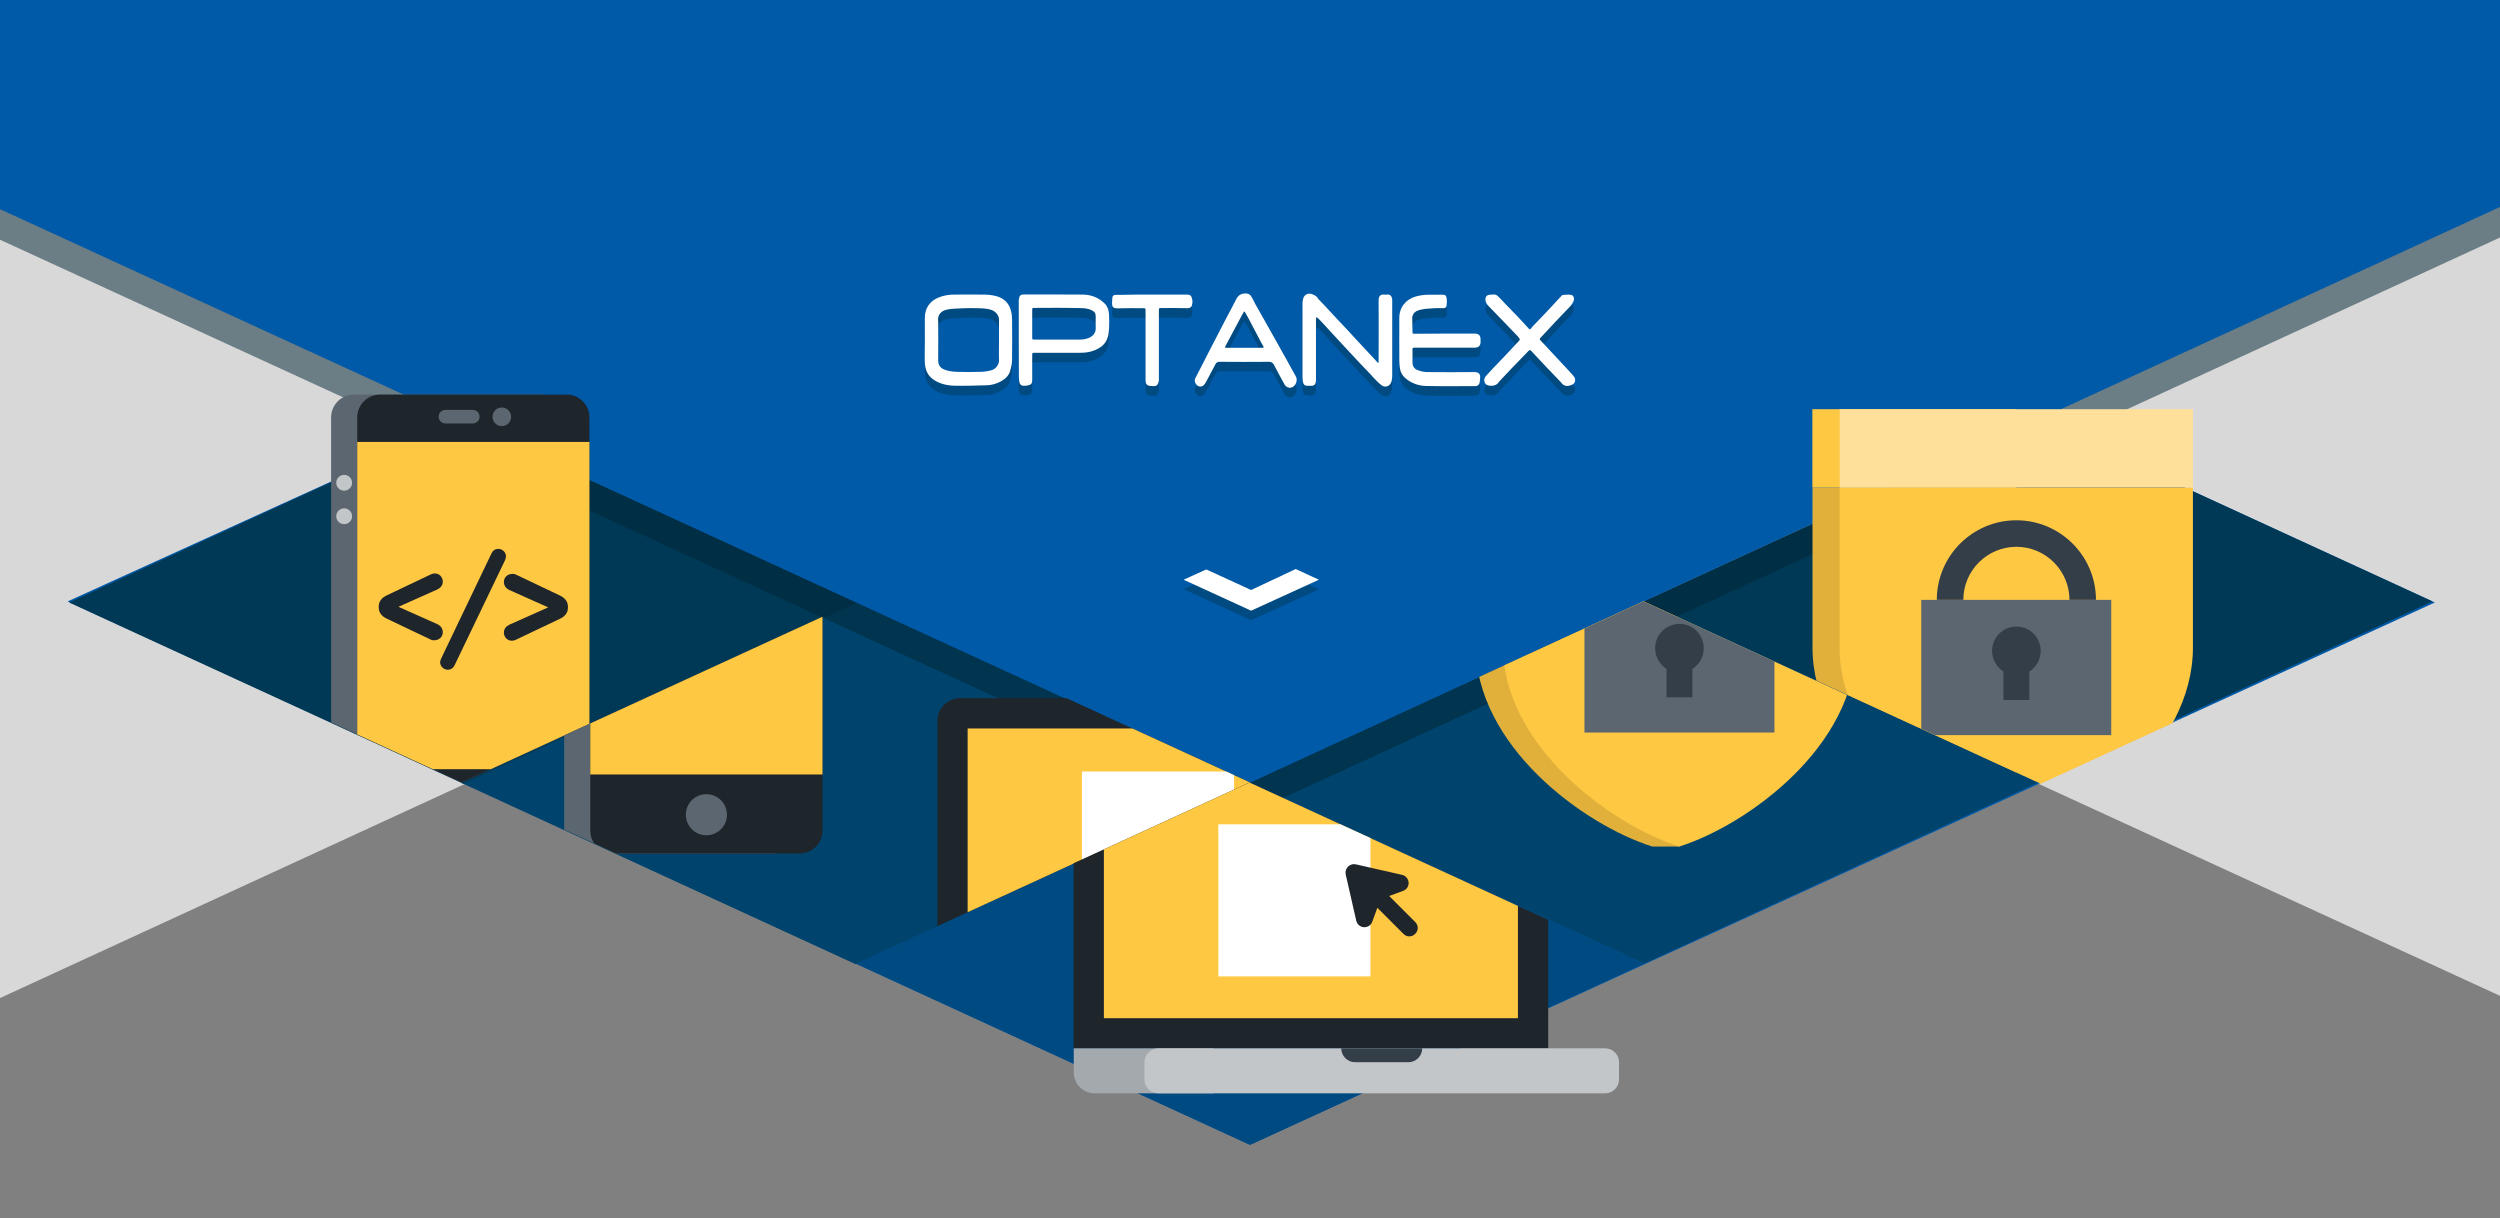 <?xml version="1.0" encoding="utf-8"?>
<!-- Generator: Adobe Illustrator 20.0.0, SVG Export Plug-In . SVG Version: 6.00 Build 0)  -->
<svg version="1.1" id="Layer_1" xmlns="http://www.w3.org/2000/svg" xmlns:xlink="http://www.w3.org/1999/xlink" x="0px" y="0px"
	 viewBox="0 0 1800 877.1" style="enable-background:new 0 0 1800 877.1;" xml:space="preserve">
<rect x="0" y="0" width="1800" height="877.1" fill="#808080" stroke="none"/>
<style type="text/css">
	.st0{fill:#D8D8D8;}
	.st1{fill:#005AA8;}
	.st2{fill:#00446D;}
	.st3{fill:#003956;}
	.st4{fill:#004A82;}
	.st5{opacity:0.5;fill:#002533;}
	.st6{fill:#FFFFFF;}
	.st7{clip-path:url(#SVGID_2_);}
	.st8{fill:#5C6670;}
	.st9{fill:#1E252B;}
	.st10{fill:#FFC843;}
	.st11{fill:#C3C6C8;}
	.st12{clip-path:url(#SVGID_4_);}
	.st13{fill:#A4A9AD;}
	.st14{fill:#333E48;}
	.st15{clip-path:url(#SVGID_6_);}
	.st16{clip-path:url(#SVGID_8_);}
	.st17{fill:#E0B03B;}
	.st18{fill:#FFE09B;}
	.st19{clip-path:url(#SVGID_10_);}
</style>
<polygon class="st0" points="0,-3.4 0,718.6 900.6,303.8 1800,717 1800,-3.4 "/>
<polygon class="st1" points="48.7,433 333.6,303.4 899.6,563.4 1467.5,302.5 1753.1,433.8 900,824.3 "/>
<polygon class="st2" points="616.2,694.3 332.5,563.8 616.2,433.4 900,563.8 "/>
<polygon class="st2" points="1183.8,693.8 900,563.4 1183.8,433 1467.5,563.4 "/>
<polygon class="st3" points="333.6,564.3 49.8,433.8 333.6,303.4 617.3,433.8 "/>
<polygon class="st3" points="1467.5,563.4 1183.8,433 1467.5,302.5 1751.3,433 "/>
<polygon class="st4" points="900,824.3 616.2,693.8 900,563.4 1183.8,693.8 "/>
<polygon class="st5" points="0,18.6 0,172.6 899.4,585.8 1800,171 1800,18.6 "/>
<polygon class="st1" points="0,-3.4 0,150.6 899.4,563.8 1800,149 1800,-3.4 "/>
<g>
	<g>
		<path class="st4" d="M665.9,251.4c0-5.3-0.1-10.7,0-16c0.1-6.7,3.7-11.6,9.6-14.1c3.8-1.6,7.7-2.2,11.8-2.2c6.8-0.1,13.7,0,20.5,0
			c3.3,0,6.6,0.3,9.8,1.2c5.4,1.5,8.9,5.1,10.3,10.4c0.6,2.2,0.8,4.6,0.8,6.9c0.1,9.5,0.1,19.1,0,28.6c0,2.4-0.6,4.9-1.2,7.3
			c-0.9,3.7-3.5,6.2-6.7,8c-3.2,1.8-6.7,2.8-10.4,2.9c-7.7,0.2-15.5,0.5-23.2,0.3c-5.3-0.1-10.6-1.3-15.1-4.4
			c-3.3-2.3-5.2-5.4-5.9-9.3c-0.3-1.7-0.4-3.5-0.4-5.3C665.9,261,665.9,256.2,665.9,251.4z M719.3,251.7c0-4.8-0.1-9.6,0-14.4
			c0.1-3-2.2-6-5.1-7.1c-3.7-1.4-7.6-1.3-11.4-1.4c-5-0.2-10,0.1-14.9,0.3c-2.2,0.1-4.4,0.3-6.5,0.8c-3.1,0.8-5.5,2.7-6,6.2
			c-0.1,1,0.1,2,0.1,3c0,8.9,0.1,17.9,0,26.8c-0.1,4.3,1.9,6.4,5.5,7.5c2.3,0.7,4.8,1.1,7.2,1.2c6.2,0.2,12.4,0.2,18.6,0
			c2.4-0.1,4.9-0.5,7.2-1.2c2.8-0.8,5.4-3.8,5.3-7.4C719.1,261.3,719.3,256.5,719.3,251.7z"/>
		<path class="st4" d="M1002.4,250.9c0,9,0,17.9,0,26.9c0,1.3-0.2,2.6-0.5,3.8c-1,3.5-4.5,4.9-7.3,2.7c-2.2-1.7-4.1-3.8-6.1-5.8
			c-0.3-0.3-0.5-0.6-0.7-0.9c-2.8-2.9-5.6-5.9-8.4-8.8c-3.8-4-7.5-8-11.3-12.1c-3.2-3.5-6.4-6.9-9.6-10.4c-3-3.3-6-6.6-9.1-9.8
			c-0.5-0.5-1.1-0.8-1.7-1.2c-0.1,0.6-0.2,1.3-0.2,1.9c0,14.4,0,28.7,0,43.1c0,0.7,0,1.5-0.2,2.1c-0.4,1.7-1.2,2.3-3.1,2.4
			c-0.9,0-1.8,0-2.8,0c-1.8,0-2.9-0.8-3.2-2.5c-0.2-1.1-0.4-2.3-0.4-3.5c0-17.6,0-35.2,0-52.7c0-1.4,0.1-2.8,0.5-4.1
			c0.8-3.1,3.9-4.4,6.9-3c1.5,0.7,3.1,1.4,3.9,3.1c0.1,0.2,0.3,0.4,0.5,0.6c2.7,2.8,5.5,5.7,8.1,8.6c3.6,3.9,7.2,7.8,10.9,11.6
			c3.1,3.4,6.2,6.7,9.3,10.1c3.7,4,7.5,8,11.3,12.1c0.9,1,1.7,2,2.6,2.9c0.4,0.4,0.8,0.5,0.8-0.3c0-0.5,0-1.1,0-1.6
			c0-14.3,0.1-28.6,0-42.9c0-2.7,1.1-4.5,4.3-4.1c0.6,0.1,1.2,0.1,1.8,0c2.2-0.3,3.5,1.2,3.7,3.6c0,0.5,0,0.9,0,1.4
			C1002.4,233,1002.4,241.9,1002.4,250.9z"/>
		<path class="st4" d="M733.5,251.5c0-9.1,0-18.2,0-27.3c0-0.5-0.1-0.9,0-1.4c0.5-3.3,1.3-3.9,4-3.9c14.1,0.1,28.2-0.1,42.3,0.1
			c6.1,0.1,11.6,2.3,15.9,6.8c2,2.1,2.6,4.8,2.8,7.5c0.2,3.5,0.2,7,0,10.5c-0.3,4.6-1.2,9-4.9,12.1c-3,2.5-6.6,3.9-10.4,4.6
			c-1.7,0.3-3.5,0.4-5.3,0.4c-10.9,0-21.7,0-32.6,0c-2.1,0-2.1,0-2.1,2.2c0,5.8,0,11.6,0,17.4c0,2.5-0.7,3.4-3.1,3.9
			c-1.2,0.3-2.5,0.3-3.7,0.2c-1.2-0.1-2-1-2.3-2.1c-0.3-1.1-0.5-2.3-0.5-3.5C733.5,270,733.5,260.7,733.5,251.5z M761.9,251.5
			c5.3,0,10.5,0,15.8,0c2.2,0,4.2-0.4,6.3-1.2c2.5-1,5-3.4,4.9-6.8c-0.1-2.9,0-5.8,0-8.7c0-2.5-0.9-3.5-3.3-4.6
			c-3.4-1.6-7.1-1.3-10.6-1.4c-10-0.3-20-0.1-30-0.1c-1.8,0-1.8,0-1.8,1.7c0,6.5,0,12.9,0,19.4c0,1.7,0,1.7,1.8,1.7
			C750.6,251.5,756.3,251.5,761.9,251.5z"/>
		<path class="st4" d="M1040.5,247.1c7.1,0,14.2,0,21.3,0c2.9,0,4.2,1.3,4.2,4.2c0,0.7,0,1.5,0,2.2c-0.2,2.4-1.5,3.7-3.9,3.7
			c-9.4,0-18.7,0-28.1,0c-5,0-10,0-15,0c-2,0-2,0-2,2.1c0,2.9,0,5.8,0,8.7c0,2.7,1.4,4.5,3.7,5.4c2.1,0.8,4.4,1.3,6.6,1.4
			c11.5,0.1,22.9,0.1,34.4,0c2.6,0,4.3,1.3,4,4c-0.1,1.2-0.1,2.5-0.4,3.7c-0.4,1.6-1.5,2.4-3.1,2.4c-11.8,0-23.6,0.2-35.4-0.1
			c-5.4-0.1-10.5-1.9-14.7-5.4c-2.3-1.9-3.8-4.5-4.2-7.5c-0.2-1.7-0.4-3.5-0.4-5.3c0-10.3-0.1-20.7,0-31c0.1-7.7,4.9-13.3,12.1-15.3
			c3.4-0.9,6.8-1.3,10.2-1.2c2.8,0.1,5.5,0,8.3,0c2.5,0,3.1,0.3,3.5,2.7c0.3,1.7,0.1,3.6-0.1,5.4c-0.2,1.1-1.1,1.6-2.4,1.6
			c-2-0.1-4-0.1-5.9,0c-3.2,0.2-6.4,0.3-9.5,0.9c-2.3,0.5-4.9,1.1-6.2,3.6c-0.3,0.7-0.7,1.4-0.7,2.2c0,3.3,0.1,6.7,0.2,10
			c0,1.7,0,1.7,1.7,1.7C1026,247.1,1033.2,247.1,1040.5,247.1z"/>
		<path class="st4" d="M896.6,218.2c2.4-0.1,3.9,1,5,3.3c1.5,3.2,3.3,6.3,5.1,9.4c1.5,2.7,3,5.3,4.5,8c3,5.3,5.9,10.5,8.9,15.8
			c2,3.6,4,7.3,6.1,10.9c2.2,4,4.4,8.1,6.7,12.1c1.6,2.6,0.3,6.3-1.9,7.7c-2.1,1.4-4.9,0.6-6.2-1.8c-2.6-4.7-5.1-9.3-7.6-14.1
			c-0.8-1.4-1.7-2.1-3.5-2.1c-11.9,0.1-23.7,0.1-35.6,0c-1.5,0-2.4,0.5-3,1.8c-2.2,4.2-4.4,8.4-6.7,12.6c-0.3,0.5-0.6,1-0.9,1.5
			c-1.8,2.7-5.1,2.6-6.7-0.4c-0.6-1.1-0.9-2.2-0.2-3.6c3.6-6.8,7-13.8,10.6-20.7c3.8-7.4,7.6-14.7,11.4-22c2.5-4.8,5.1-9.5,7.5-14.3
			c1-2,2.3-3.3,4.3-3.8C895.1,218.2,895.8,218.3,896.6,218.2z M895.9,257.4c4.3,0,8.7,0,13,0c0.9,0,1.2-0.3,0.7-1.1
			c-0.8-1.4-1.6-2.7-2.3-4.1c-2.9-5.5-5.7-10.9-8.6-16.4c-0.7-1.3-1.4-2.5-2.1-3.7c-0.5-0.9-0.8-1.2-1.3-0.1
			c-0.6,1.2-1.3,2.3-1.9,3.4c-3.6,6.8-7.3,13.6-10.9,20.5c-0.8,1.5-0.8,1.5,1,1.5C887.8,257.4,891.8,257.4,895.9,257.4z"/>
		<path class="st4" d="M1074.9,219.1c1.7-0.4,3,0.4,4.4,1.9c4.1,4.5,8.5,8.8,12.7,13.2c3,3.1,5.9,6.3,8.8,9.5
			c0.5,0.6,0.9,0.6,1.4-0.1c0.5-0.7,1-1.3,1.6-1.9c3.3-3.5,6.7-6.9,10-10.4c3.5-3.7,6.9-7.5,10.4-11.2c0.2-0.3,0.5-0.6,0.8-0.7
			c2.1-0.1,4.2-0.5,6.2-0.1c1.8,0.3,2.6,2.7,1.7,4.7c-0.6,1.2-1.3,2.4-2.2,3.4c-3.6,3.8-7.3,7.6-10.9,11.4
			c-3.6,3.8-7.1,7.7-10.7,11.5c-0.7,0.7-0.6,1,0,1.7c3.7,3.9,7.3,7.8,11,11.8c3.7,3.9,7.3,7.8,11,11.8c0.8,0.8,1.4,1.7,2.1,2.5
			c1.6,2,1.1,4.8-1.3,5.9c-2.5,1.2-5.8,1.6-7.9-1.6c-0.3-0.5-0.8-0.8-1.2-1.3c-3.3-3.4-6.6-6.8-9.8-10.2c-3.4-3.6-6.8-7.3-10.2-10.9
			c-1.3-1.3-1.3-1.3-2.6,0c-3.9,4-7.9,8.1-11.8,12.2c-2.4,2.5-4.7,4.9-7,7.4c-1,1-2,2.1-2.8,3.2c-1.6,2.1-5.8,2.6-8.3,1.2
			c-1.2-0.7-2-2.8-1.5-4.3c0.2-0.7,0.6-1.5,1.1-2c1.4-1.6,2.9-3.2,4.4-4.8c3-3.2,6.1-6.3,9.1-9.5c3.4-3.6,6.8-7.3,10.2-10.9
			c0.7-0.7,1-1.3,0.1-2.1c-0.3-0.3-0.5-0.8-0.8-1.1c-3.2-3.3-6.4-6.6-9.5-9.9c-4-4.1-8-8.2-11.9-12.3c-1.2-1.3-2.1-2.8-2-4.7
			c0.1-2,1.2-3.1,3.2-3.2C1073.2,219,1073.9,219.1,1074.9,219.1z"/>
		<path class="st4" d="M829.5,219.1c8.2,0,16.5,0.1,24.7,0c3.1,0,3.7,0.8,4.3,4c0.1,0.7,0.1,1.5,0,2.2c-0.2,2.1-0.9,3.6-3.6,3.6
			c-6.2-0.2-12.4-0.1-18.6-0.1c-1.9,0-1.9,0-1.9,2c0,16.1,0,32.3,0,48.4c0,0.6,0.1,1.2,0,1.8c-0.9,4.3-2.1,4.2-6,3.9
			c-2.8-0.2-3.6-1.5-3.6-4.3c0-16.2,0-32.4,0-48.6c0-0.5-0.1-1.1,0-1.6c0.2-1.3-0.4-1.5-1.6-1.5c-6.1,0-12.1-0.1-18.2,0.1
			c-3.3,0.1-4.5-0.6-4.3-4.5c0-1.1,0.1-2.2,0.2-3.3c0.2-1.3,1.1-1.9,2.3-1.9c1.2,0,2.4,0,3.6,0C814.4,219.1,821.9,219.1,829.5,219.1
			z"/>
	</g>
	<g>
		<path class="st6" d="M665.9,244.4c0-5.3-0.1-10.7,0-16c0.1-6.7,3.7-11.6,9.6-14.1c3.8-1.6,7.7-2.2,11.8-2.2c6.8-0.1,13.7,0,20.5,0
			c3.3,0,6.6,0.3,9.8,1.2c5.4,1.5,8.9,5.1,10.3,10.4c0.6,2.2,0.8,4.6,0.8,6.9c0.1,9.5,0.1,19.1,0,28.6c0,2.4-0.6,4.9-1.2,7.3
			c-0.9,3.7-3.5,6.2-6.7,8c-3.2,1.8-6.7,2.8-10.4,2.9c-7.7,0.2-15.5,0.5-23.2,0.3c-5.3-0.1-10.6-1.3-15.1-4.4
			c-3.3-2.3-5.2-5.4-5.9-9.3c-0.3-1.7-0.4-3.5-0.4-5.3C665.9,254,665.9,249.2,665.9,244.4z M719.3,244.8c0-4.8-0.1-9.6,0-14.4
			c0.1-3-2.2-6-5.1-7.1c-3.7-1.4-7.6-1.3-11.4-1.4c-5-0.2-10,0.1-14.9,0.3c-2.2,0.1-4.4,0.3-6.5,0.8c-3.1,0.8-5.5,2.7-6,6.2
			c-0.1,1,0.1,2,0.1,3c0,8.9,0.1,17.9,0,26.8c-0.1,4.3,1.9,6.4,5.5,7.5c2.3,0.7,4.8,1.1,7.2,1.2c6.2,0.2,12.4,0.2,18.6,0
			c2.4-0.1,4.9-0.5,7.2-1.2c2.8-0.8,5.4-3.8,5.3-7.4C719.1,254.4,719.3,249.6,719.3,244.8z"/>
		<path class="st6" d="M1002.4,243.9c0,9,0,17.9,0,26.9c0,1.3-0.2,2.6-0.5,3.8c-1,3.5-4.5,4.9-7.3,2.7c-2.2-1.7-4.1-3.8-6.1-5.8
			c-0.3-0.3-0.5-0.6-0.7-0.9c-2.8-2.9-5.6-5.9-8.4-8.8c-3.8-4-7.5-8-11.3-12.1c-3.2-3.5-6.4-6.9-9.6-10.4c-3-3.3-6-6.6-9.1-9.8
			c-0.5-0.5-1.1-0.8-1.7-1.2c-0.1,0.6-0.2,1.3-0.2,1.9c0,14.4,0,28.7,0,43.1c0,0.7,0,1.5-0.2,2.1c-0.4,1.7-1.2,2.3-3.1,2.4
			c-0.9,0-1.8,0-2.8,0c-1.8,0-2.9-0.8-3.2-2.5c-0.2-1.1-0.4-2.3-0.4-3.5c0-17.6,0-35.2,0-52.7c0-1.4,0.1-2.8,0.5-4.1
			c0.8-3.1,3.9-4.4,6.9-3c1.5,0.7,3.1,1.4,3.9,3.1c0.1,0.2,0.3,0.4,0.5,0.6c2.7,2.8,5.5,5.7,8.1,8.6c3.6,3.9,7.2,7.8,10.9,11.6
			c3.1,3.4,6.2,6.7,9.3,10.1c3.7,4,7.5,8,11.3,12.1c0.9,1,1.7,2,2.6,2.9c0.4,0.4,0.8,0.5,0.8-0.3c0-0.5,0-1.1,0-1.6
			c0-14.3,0.1-28.6,0-42.9c0-2.7,1.1-4.5,4.3-4.1c0.6,0.1,1.2,0.1,1.8,0c2.2-0.3,3.5,1.2,3.7,3.6c0,0.5,0,0.9,0,1.4
			C1002.4,226,1002.4,235,1002.4,243.9z"/>
		<path class="st6" d="M733.5,244.6c0-9.1,0-18.2,0-27.3c0-0.5-0.1-0.9,0-1.4c0.5-3.3,1.3-3.9,4-3.9c14.1,0.1,28.2-0.1,42.3,0.1
			c6.1,0.1,11.6,2.3,15.9,6.8c2,2.1,2.6,4.8,2.8,7.5c0.2,3.5,0.2,7,0,10.5c-0.3,4.6-1.2,9-4.9,12.1c-3,2.5-6.6,3.9-10.4,4.6
			c-1.7,0.3-3.5,0.4-5.3,0.4c-10.9,0-21.7,0-32.6,0c-2.1,0-2.1,0-2.1,2.2c0,5.8,0,11.6,0,17.4c0,2.5-0.7,3.4-3.1,3.9
			c-1.2,0.3-2.5,0.3-3.7,0.2c-1.2-0.1-2-1-2.3-2.1c-0.3-1.1-0.5-2.3-0.5-3.5C733.5,263,733.5,253.8,733.5,244.6z M761.9,244.5
			c5.3,0,10.5,0,15.8,0c2.2,0,4.2-0.4,6.3-1.2c2.5-1,5-3.4,4.9-6.8c-0.1-2.9,0-5.8,0-8.7c0-2.5-0.9-3.5-3.3-4.6
			c-3.4-1.6-7.1-1.3-10.6-1.4c-10-0.3-20-0.1-30-0.1c-1.8,0-1.8,0-1.8,1.7c0,6.5,0,12.9,0,19.4c0,1.7,0,1.7,1.8,1.7
			C750.6,244.5,756.3,244.5,761.9,244.5z"/>
		<path class="st6" d="M1040.5,240.2c7.1,0,14.2,0,21.3,0c2.9,0,4.2,1.3,4.2,4.2c0,0.7,0,1.5,0,2.2c-0.2,2.4-1.5,3.7-3.9,3.7
			c-9.4,0-18.7,0-28.1,0c-5,0-10,0-15,0c-2,0-2,0-2,2.1c0,2.9,0,5.8,0,8.7c0,2.7,1.4,4.5,3.7,5.4c2.1,0.8,4.4,1.3,6.6,1.4
			c11.5,0.1,22.9,0.1,34.4,0c2.6,0,4.3,1.3,4,4c-0.1,1.2-0.1,2.5-0.4,3.7c-0.4,1.6-1.5,2.4-3.1,2.4c-11.8,0-23.6,0.2-35.4-0.1
			c-5.4-0.1-10.5-1.9-14.7-5.4c-2.3-1.9-3.8-4.5-4.2-7.5c-0.2-1.7-0.4-3.5-0.4-5.3c0-10.3-0.1-20.7,0-31c0.1-7.7,4.9-13.3,12.1-15.3
			c3.4-0.9,6.8-1.3,10.2-1.2c2.8,0.1,5.5,0,8.3,0c2.5,0,3.1,0.3,3.5,2.7c0.3,1.7,0.1,3.6-0.1,5.4c-0.2,1.1-1.1,1.6-2.4,1.6
			c-2-0.1-4-0.1-5.9,0c-3.2,0.2-6.4,0.3-9.5,0.9c-2.3,0.5-4.9,1.1-6.2,3.6c-0.3,0.7-0.7,1.4-0.7,2.2c0,3.3,0.1,6.7,0.2,10
			c0,1.7,0,1.7,1.7,1.7C1026,240.2,1033.2,240.2,1040.5,240.2z"/>
		<path class="st6" d="M896.6,211.3c2.4-0.1,3.9,1,5,3.3c1.5,3.2,3.3,6.3,5.1,9.4c1.5,2.7,3,5.3,4.5,8c3,5.3,5.9,10.5,8.9,15.8
			c2,3.6,4,7.3,6.1,10.9c2.2,4,4.4,8.1,6.7,12.1c1.6,2.6,0.3,6.3-1.9,7.7c-2.1,1.4-4.9,0.6-6.2-1.8c-2.6-4.7-5.1-9.3-7.6-14.1
			c-0.8-1.4-1.7-2.1-3.5-2.1c-11.9,0.1-23.7,0.1-35.6,0c-1.5,0-2.4,0.5-3,1.8c-2.2,4.2-4.4,8.4-6.7,12.6c-0.3,0.5-0.6,1-0.9,1.5
			c-1.8,2.7-5.1,2.6-6.7-0.4c-0.6-1.1-0.9-2.2-0.2-3.6c3.6-6.8,7-13.8,10.6-20.7c3.8-7.4,7.6-14.7,11.4-22c2.5-4.8,5.1-9.5,7.5-14.3
			c1-2,2.3-3.3,4.3-3.8C895.1,211.3,895.8,211.3,896.6,211.3z M895.9,250.4c4.3,0,8.7,0,13,0c0.9,0,1.2-0.3,0.7-1.1
			c-0.8-1.4-1.6-2.7-2.3-4.1c-2.9-5.5-5.7-10.9-8.6-16.4c-0.7-1.3-1.4-2.5-2.1-3.7c-0.5-0.9-0.8-1.2-1.3-0.1
			c-0.6,1.2-1.3,2.3-1.9,3.4c-3.6,6.8-7.3,13.6-10.9,20.5c-0.8,1.5-0.8,1.5,1,1.5C887.8,250.4,891.8,250.4,895.9,250.4z"/>
		<path class="st6" d="M1074.9,212.1c1.7-0.4,3,0.4,4.4,1.9c4.1,4.5,8.5,8.8,12.7,13.2c3,3.1,5.9,6.3,8.8,9.5
			c0.5,0.6,0.9,0.6,1.4-0.1c0.5-0.7,1-1.3,1.6-1.9c3.3-3.5,6.7-6.9,10-10.4c3.5-3.7,6.9-7.5,10.4-11.2c0.2-0.3,0.5-0.6,0.8-0.7
			c2.1-0.1,4.2-0.5,6.2-0.1c1.8,0.3,2.6,2.7,1.7,4.7c-0.6,1.2-1.3,2.4-2.2,3.4c-3.6,3.8-7.3,7.6-10.9,11.4
			c-3.6,3.8-7.1,7.7-10.7,11.5c-0.7,0.7-0.6,1,0,1.7c3.7,3.9,7.3,7.8,11,11.8c3.7,3.9,7.3,7.8,11,11.8c0.8,0.8,1.4,1.7,2.1,2.5
			c1.6,2,1.1,4.8-1.3,5.9c-2.5,1.2-5.8,1.6-7.9-1.6c-0.3-0.5-0.8-0.8-1.2-1.3c-3.3-3.4-6.6-6.8-9.8-10.2c-3.4-3.6-6.8-7.3-10.2-10.9
			c-1.3-1.3-1.3-1.3-2.6,0c-3.9,4-7.9,8.1-11.8,12.2c-2.4,2.5-4.7,4.9-7,7.4c-1,1-2,2.1-2.8,3.2c-1.6,2.1-5.8,2.6-8.3,1.2
			c-1.2-0.7-2-2.8-1.5-4.3c0.2-0.7,0.6-1.5,1.1-2c1.4-1.6,2.9-3.2,4.4-4.8c3-3.2,6.1-6.3,9.1-9.5c3.4-3.6,6.8-7.3,10.2-10.9
			c0.7-0.7,1-1.3,0.1-2.1c-0.3-0.3-0.5-0.8-0.8-1.1c-3.2-3.3-6.4-6.6-9.5-9.9c-4-4.1-8-8.2-11.9-12.3c-1.2-1.3-2.1-2.8-2-4.7
			c0.1-2,1.2-3.1,3.2-3.2C1073.2,212.1,1073.9,212.1,1074.9,212.1z"/>
		<path class="st6" d="M829.5,212.1c8.2,0,16.5,0.1,24.7,0c3.1,0,3.7,0.8,4.3,4c0.1,0.7,0.1,1.5,0,2.2c-0.2,2.1-0.9,3.6-3.6,3.6
			c-6.2-0.2-12.4-0.1-18.6-0.1c-1.9,0-1.9,0-1.9,2c0,16.1,0,32.3,0,48.4c0,0.6,0.1,1.2,0,1.8c-0.9,4.3-2.1,4.2-6,3.9
			c-2.8-0.2-3.6-1.5-3.6-4.3c0-16.2,0-32.4,0-48.6c0-0.5-0.1-1.1,0-1.6c0.2-1.3-0.4-1.5-1.6-1.5c-6.1,0-12.1-0.1-18.2,0.1
			c-3.3,0.1-4.5-0.6-4.3-4.5c0-1.1,0.1-2.2,0.2-3.3c0.2-1.3,1.1-1.9,2.3-1.9c1.2,0,2.4,0,3.6,0C814.4,212.1,821.9,212.1,829.5,212.1
			z"/>
	</g>
</g>
<g>
	<defs>
		<polygon id="SVGID_1_" points="332.5,563.4 48.7,433 48.7,169.6 616.2,169.6 616.2,433 		"/>
	</defs>
	<clipPath id="SVGID_2_">
		<use xlink:href="#SVGID_1_"  style="overflow:visible;"/>
	</clipPath>
	<g class="st7">
		<path class="st8" d="M238.4,594.3c0,9,7.4,16.4,16.4,16.4h134.4c9,0,16.4-7.4,16.4-16.4V300.5c0-9-7.4-16.4-16.4-16.4H254.8
			c-9,0-16.4,7.4-16.4,16.4V594.3z"/>
		<path class="st9" d="M257.2,594.3c0,9,7.4,16.4,16.4,16.4H408c9,0,16.4-7.4,16.4-16.4V300.5c0-9-7.4-16.4-16.4-16.4H273.6
			c-9,0-16.4,7.4-16.4,16.4V594.3z"/>
		<rect x="257.2" y="318.2" class="st10" width="167.2" height="235.6"/>
		<g>
			<path class="st9" d="M309.7,460.3l-31.3-14.9c-3.5-1.7-5.7-4.3-5.7-7.9v-0.9c0-3.6,2.1-6.2,5.7-7.9l31.3-14.9
				c1.1-0.6,2.1-0.9,3.4-0.9c3-0.1,5.7,2.5,5.7,5.8c0,2.7-1.5,4.5-3.9,5.7l-28,12.5l28,12.5c2.4,1.1,3.9,3.2,3.9,5.8
				c0,3.4-2.7,5.8-6.1,5.8C311.6,461.1,310.6,460.8,309.7,460.3z"/>
			<path class="st9" d="M317.6,474.2l36.3-75.8c1-2.1,2.7-3.2,4.9-3.2c3,0,5.5,2.5,5.5,5.3c0,1-0.4,2-0.6,2.7L327.3,479
				c-1,2.1-2.7,3.2-4.9,3.2c-3,0-5.5-2.5-5.5-5.3C316.9,475.9,317.3,474.9,317.6,474.2z"/>
			<path class="st9" d="M371.9,413.9l31.3,14.9c3.5,1.7,5.7,4.3,5.7,7.9v0.9c0,3.6-2.1,6.2-5.7,7.9l-31.3,14.9
				c-1.1,0.6-2.1,0.9-3.4,0.9c-3,0.1-5.7-2.5-5.7-5.8c0-2.7,1.5-4.5,3.9-5.7l28-12.5l-28-12.5c-2.4-1.1-3.9-3.2-3.9-5.8
				c0-3.4,2.7-5.8,6.1-5.8C370,413.1,371,413.4,371.9,413.9z"/>
		</g>
		<circle class="st8" cx="340.8" cy="582.8" r="14.8"/>
		<circle class="st8" cx="361.3" cy="300.1" r="6.7"/>
		<path class="st8" d="M320.7,295.1c-2.7,0-4.9,2.2-4.9,4.9c0,2.7,2.2,4.9,4.9,4.9h19.7c2.7,0,4.9-2.2,4.9-4.9
			c0-2.7-2.2-4.9-4.9-4.9H320.7z"/>
		<circle class="st11" cx="247.8" cy="347.6" r="5.7"/>
		<circle class="st11" cx="247.8" cy="371.7" r="5.7"/>
	</g>
</g>
<g>
	<defs>
		<polygon id="SVGID_3_" points="616.2,693.8 332.5,563.4 616.2,433 900,563.4 		"/>
	</defs>
	<clipPath id="SVGID_4_">
		<use xlink:href="#SVGID_3_"  style="overflow:visible;"/>
	</clipPath>
	<g class="st12">
		<path class="st8" d="M406.1,598.1c0,9,7.4,16.4,16.4,16.4H557c9,0,16.4-7.4,16.4-16.4V304.3c0-9-7.4-16.4-16.4-16.4H422.6
			c-9,0-16.4,7.4-16.4,16.4V598.1z"/>
		<path class="st9" d="M425,598.1c0,9,7.4,16.4,16.4,16.4h134.4c9,0,16.4-7.4,16.4-16.4V304.3c0-9-7.4-16.4-16.4-16.4H441.4
			c-9,0-16.4,7.4-16.4,16.4V598.1z"/>
		<rect x="425" y="322" class="st10" width="167.2" height="235.6"/>
		<g>
			<path class="st9" d="M477.5,464.1l-31.3-14.9c-3.5-1.7-5.7-4.3-5.7-7.9v-0.9c0-3.6,2.1-6.2,5.7-7.9l31.3-14.9
				c1.1-0.6,2.1-0.9,3.4-0.9c3-0.1,5.7,2.5,5.7,5.8c0,2.7-1.5,4.5-3.9,5.7l-28,12.5l28,12.5c2.4,1.1,3.9,3.2,3.9,5.8
				c0,3.4-2.7,5.8-6.1,5.8C479.4,465,478.4,464.6,477.5,464.1z"/>
			<path class="st9" d="M485.3,478.1l36.3-75.8c1-2.1,2.7-3.2,4.9-3.2c3,0,5.5,2.5,5.5,5.3c0,1-0.4,2-0.7,2.7l-36.3,75.8
				c-1,2.1-2.7,3.2-4.9,3.2c-3,0-5.5-2.5-5.5-5.3C484.7,479.7,485.1,478.7,485.3,478.1z"/>
			<path class="st9" d="M539.7,417.7l31.3,14.9c3.5,1.7,5.7,4.3,5.7,7.9v0.9c0,3.6-2.1,6.2-5.7,7.9l-31.3,14.9
				c-1.1,0.6-2.1,0.9-3.4,0.9c-3,0.1-5.7-2.5-5.7-5.8c0-2.7,1.5-4.5,3.9-5.7l28-12.5l-28-12.5c-2.4-1.1-3.9-3.2-3.9-5.8
				c0-3.4,2.7-5.8,6.1-5.8C537.8,416.9,538.8,417.3,539.7,417.7z"/>
		</g>
		<circle class="st8" cx="508.6" cy="586.6" r="14.8"/>
		<circle class="st8" cx="529.1" cy="303.9" r="6.7"/>
		<path class="st8" d="M488.5,299c-2.7,0-4.9,2.2-4.9,4.9c0,2.7,2.2,4.9,4.9,4.9h19.7c2.7,0,4.9-2.2,4.9-4.9c0-2.7-2.2-4.9-4.9-4.9
			H488.5z"/>
		<circle class="st11" cx="415.5" cy="351.5" r="5.7"/>
		<circle class="st11" cx="415.5" cy="375.6" r="5.7"/>
	</g>
	<g class="st12">
		<path class="st9" d="M691.2,502.7h309c9,0,16.3,7.3,16.3,16.3v197.8H674.9V519C674.9,510.1,682.3,502.7,691.2,502.7z"/>
		<rect x="696.7" y="524.5" class="st10" width="298.1" height="170.6"/>
		<circle class="st6" cx="845.8" cy="513.4" r="4.1"/>
		<path class="st13" d="M690.1,749.2c-8.4,0-15.1-6.8-15.1-15.1v-17.3h100.5v32.4L690.1,749.2L690.1,749.2z"/>
		<path class="st11" d="M735.9,716.8c-5.5,0-10,4.5-10,10v12.4c0,5.5,4.5,10,10,10h321.7c5.5,0,10-4.5,10-10v-12.4
			c0-5.5-4.5-10-10-10H735.9z"/>
		<g>
			<path class="st14" d="M925.9,716.8c0,5.5-4.5,10-10,10h-38.3c-5.5,0-10-4.5-10-10H925.9z"/>
		</g>
		<rect x="779" y="555.5" class="st6" width="109.5" height="109.5"/>
		<path class="st9" d="M920.9,625.9l-18.8-18.8l10.1-3.7c2.5-0.9,4.1-3.4,3.9-6c-0.2-2.7-2.1-4.9-4.7-5.5l-33.4-7.6c0,0-0.1,0-0.1,0
			c-0.1,0-0.1,0-0.2,0c-0.3,0-0.6-0.1-0.9-0.1c-0.1,0-0.1,0-0.2,0c-0.3,0-0.7,0-1,0.1c-0.1,0-0.2,0-0.2,0.1
			c-0.3,0.1-0.6,0.1-0.8,0.2c-0.1,0-0.1,0-0.2,0.1c-0.3,0.1-0.6,0.3-0.9,0.5c-0.1,0-0.1,0.1-0.2,0.1c-0.3,0.2-0.6,0.4-0.8,0.7
			s-0.5,0.5-0.7,0.8c0,0.1-0.1,0.1-0.1,0.2c-0.2,0.3-0.3,0.6-0.5,0.9c0,0.1,0,0.1-0.1,0.2c-0.1,0.3-0.2,0.5-0.2,0.8
			c0,0.1,0,0.2-0.1,0.2c-0.1,0.3-0.1,0.7-0.1,1c0,0.1,0,0.1,0,0.2c0,0.3,0,0.6,0.1,0.8c0,0.1,0,0.2,0,0.2c0,0,0,0.1,0,0.1l7.6,33.4
			c0.6,2.6,2.8,4.5,5.5,4.7c0.1,0,0.3,0,0.4,0c2.5,0,4.8-1.6,5.6-3.9l3.7-10.1l18.8,18.8c1.2,1.2,2.7,1.8,4.2,1.8
			c1.5,0,3.1-0.6,4.2-1.8C923.3,632.1,923.3,628.3,920.9,625.9z"/>
	</g>
</g>
<g>
	<defs>
		<polygon id="SVGID_5_" points="1183.3,842.5 615.5,842.5 615.8,693.8 899.6,563.4 1183.3,693.8 		"/>
	</defs>
	<clipPath id="SVGID_6_">
		<use xlink:href="#SVGID_5_"  style="overflow:visible;"/>
	</clipPath>
	<g class="st15">
		<path class="st9" d="M789.4,540.7h309c9,0,16.3,7.3,16.3,16.3v197.8H773V557C773,548.1,780.4,540.7,789.4,540.7z"/>
		<rect x="794.8" y="562.5" class="st10" width="298.1" height="170.6"/>
		<circle class="st6" cx="943.9" cy="551.4" r="4.1"/>
		<path class="st13" d="M788.2,787.2c-8.4,0-15.1-6.8-15.1-15.1v-17.3h100.5v32.4L788.2,787.2L788.2,787.2z"/>
		<path class="st11" d="M834,754.8c-5.5,0-10,4.5-10,10v12.4c0,5.5,4.5,10,10,10h321.7c5.5,0,10-4.5,10-10v-12.4c0-5.5-4.5-10-10-10
			H834z"/>
		<g>
			<path class="st14" d="M1024,754.8c0,5.5-4.5,10-10,10h-38.3c-5.5,0-10-4.5-10-10H1024z"/>
		</g>
		<rect x="877.2" y="593.5" class="st6" width="109.5" height="109.5"/>
		<path class="st9" d="M1019,663.9l-18.8-18.8l10.1-3.7c2.5-0.9,4.1-3.4,3.9-6c-0.2-2.7-2.1-4.9-4.7-5.5l-33.4-7.6c0,0-0.1,0-0.1,0
			c-0.1,0-0.1,0-0.2,0c-0.3,0-0.6-0.1-0.9-0.1c-0.1,0-0.1,0-0.2,0c-0.3,0-0.7,0-1,0.1c-0.1,0-0.1,0-0.2,0.1
			c-0.3,0.1-0.6,0.1-0.8,0.2c-0.1,0-0.1,0-0.2,0.1c-0.3,0.1-0.6,0.3-0.9,0.5c-0.1,0-0.1,0.1-0.2,0.1c-0.3,0.2-0.6,0.4-0.8,0.7
			c-0.3,0.3-0.5,0.5-0.7,0.8c0,0.1-0.1,0.1-0.1,0.2c-0.2,0.3-0.3,0.6-0.5,0.9c0,0.1,0,0.1-0.1,0.2c-0.1,0.3-0.2,0.5-0.2,0.8
			c0,0.1,0,0.2-0.1,0.2c-0.1,0.3-0.1,0.7-0.1,1c0,0.1,0,0.1,0,0.2c0,0.3,0,0.6,0.1,0.9c0,0.1,0,0.2,0,0.2c0,0,0,0.1,0,0.1l7.6,33.4
			c0.6,2.6,2.8,4.5,5.5,4.7c0.1,0,0.3,0,0.4,0c2.5,0,4.8-1.6,5.6-3.9l3.7-10.1l18.8,18.8c1.2,1.2,2.7,1.8,4.2,1.8
			c1.5,0,3.1-0.6,4.2-1.8C1021.4,670.1,1021.4,666.3,1019,663.9z"/>
	</g>
</g>
<g>
	<defs>
		<polygon id="SVGID_7_" points="1469.3,564.3 1185.5,433.8 1185.5,237.4 1751.3,233.1 1753.1,433.8 		"/>
	</defs>
	<clipPath id="SVGID_8_">
		<use xlink:href="#SVGID_7_"  style="overflow:visible;"/>
	</clipPath>
	<g class="st16">
		<g>
			<path class="st17" d="M1451.8,351h-146.8v115.2c0,72.8,77.9,129.6,127.2,145.2h19.7L1451.8,351L1451.8,351z"/>
			<rect x="1304.9" y="294.6" class="st10" width="146.8" height="56.4"/>
		</g>
		<path class="st10" d="M1578.9,351v115.2c0,72.8-77.9,129.6-127.2,145.2c-49.2-15.6-127.2-72.4-127.2-145.2V351H1578.9z"/>
		<rect x="1324.6" y="294.6" class="st18" width="254.3" height="56.4"/>
		<g>
			<path class="st14" d="M1509.1,431.9h-19.1c0-21-17.1-38.2-38.2-38.2c-21,0-38.2,17.1-38.2,38.2h-19.1c0-31.6,25.7-57.3,57.3-57.3
				C1483.4,374.6,1509.1,400.3,1509.1,431.9z"/>
			<rect x="1383.3" y="431.9" class="st8" width="136.8" height="97.4"/>
			<path class="st14" d="M1451.8,451.1c-9.7,0-17.5,7.9-17.5,17.5c0,6.3,3.3,11.8,8.2,14.9V504h18.6v-20.5c4.9-3.1,8.2-8.6,8.2-14.9
				C1469.3,458.9,1461.5,451.1,1451.8,451.1z"/>
		</g>
	</g>
</g>
<g>
	<defs>
		<polygon id="SVGID_9_" points="1183.3,693.8 899.6,563.4 1183.3,433 1467.1,563.4 		"/>
	</defs>
	<clipPath id="SVGID_10_">
		<use xlink:href="#SVGID_9_"  style="overflow:visible;"/>
	</clipPath>
	<g class="st19">
		<g>
			<path class="st17" d="M1209.2,349.1h-146.8v115.2c0,72.8,77.9,129.6,127.2,145.2h19.7L1209.2,349.1L1209.2,349.1z"/>
			<rect x="1062.3" y="292.7" class="st10" width="146.8" height="56.4"/>
		</g>
		<path class="st10" d="M1336.3,349.1v115.2c0,72.8-77.9,129.6-127.2,145.2C1159.9,593.9,1082,537,1082,464.3V349.1H1336.3z"/>
		<rect x="1082" y="292.7" class="st18" width="254.3" height="56.4"/>
		<g>
			<path class="st14" d="M1266.5,430h-19.1c0-21-17.1-38.2-38.2-38.2c-21,0-38.2,17.1-38.2,38.2h-19.1c0-31.6,25.7-57.3,57.3-57.3
				C1240.8,372.7,1266.5,398.4,1266.5,430z"/>
			<rect x="1140.8" y="430" class="st8" width="136.8" height="97.4"/>
			<path class="st14" d="M1209.2,449.2c-9.7,0-17.5,7.9-17.5,17.5c0,6.3,3.3,11.8,8.2,14.9v20.5h18.6v-20.5
				c4.9-3.1,8.2-8.6,8.2-14.9C1226.7,457,1218.9,449.2,1209.2,449.2z"/>
		</g>
	</g>
</g>
<polygon class="st4" points="852.2,424.2 868.5,416.8 900.8,431.7 932.9,416.5 949.6,424.3 900.8,446.6 "/>
<polygon class="st6" points="852.2,417.4 868.5,410 900.8,424.8 932.9,409.7 949.6,417.4 900.8,439.7 "/>
</svg>
